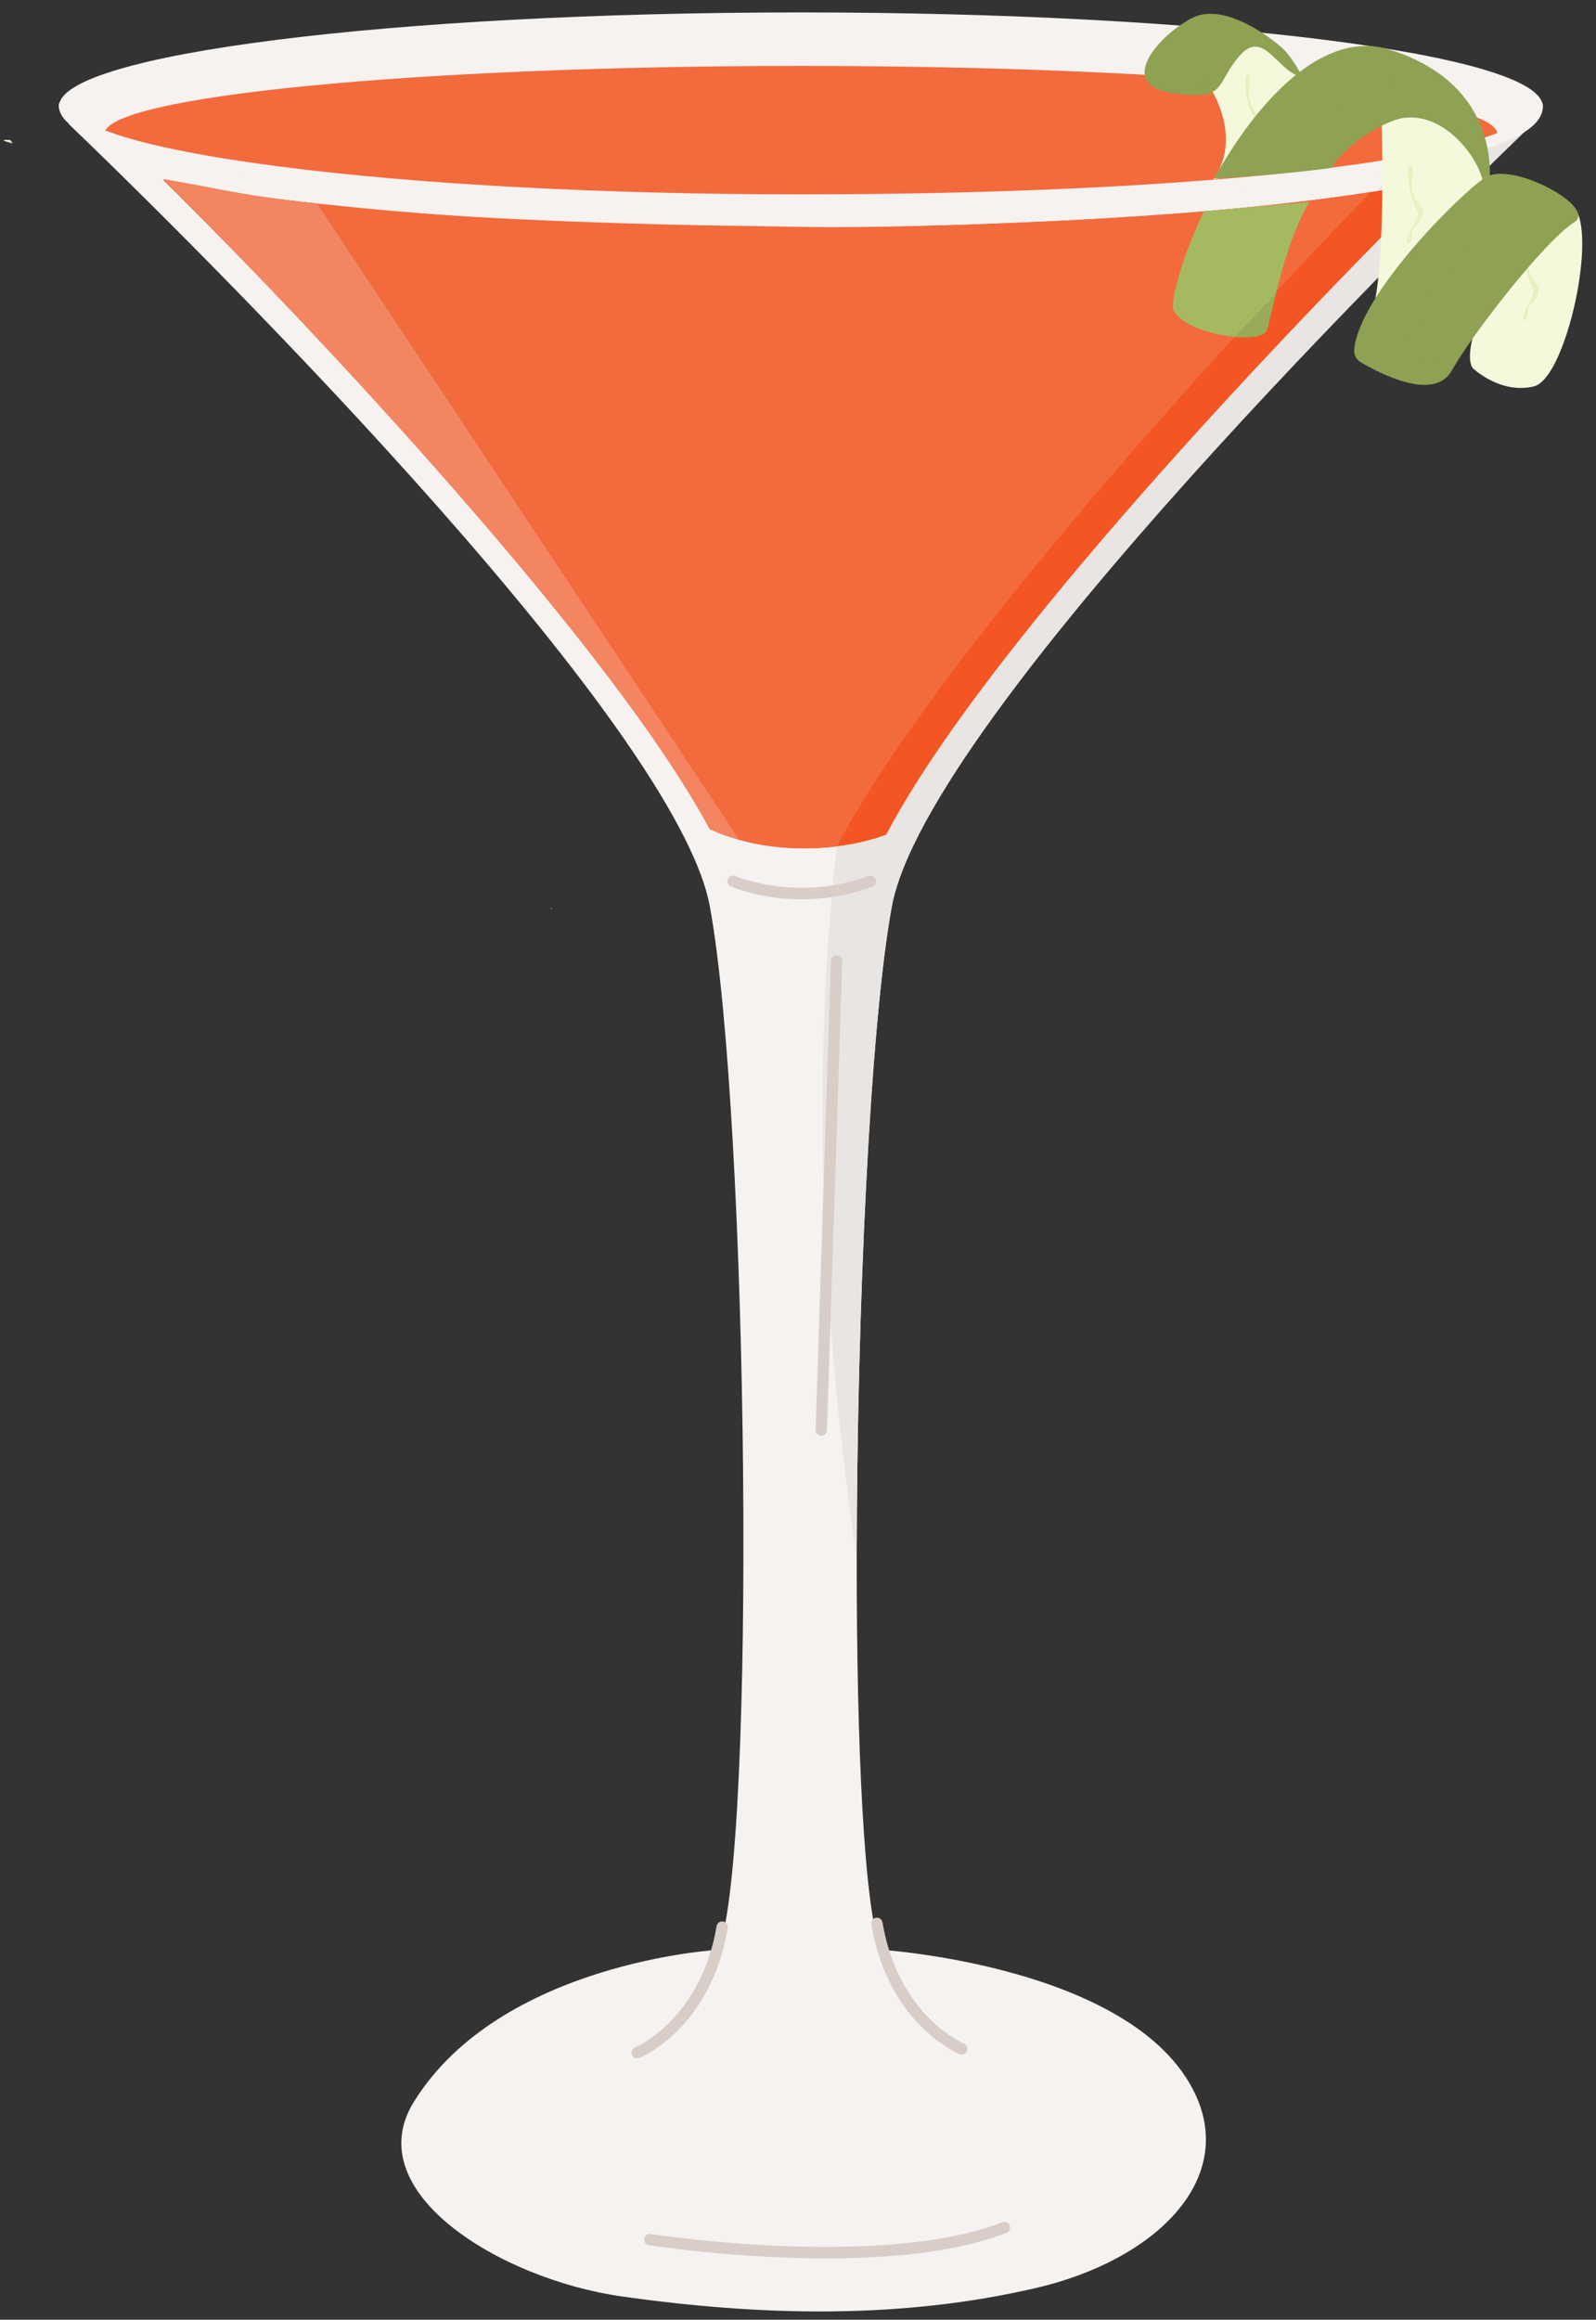 <?xml version="1.0" encoding="UTF-8"?><svg xmlns="http://www.w3.org/2000/svg" xmlns:xlink="http://www.w3.org/1999/xlink" height="504.5" preserveAspectRatio="xMidYMid meet" version="1.0" viewBox="-0.8 -2.7 347.3 504.5" width="347.3" zoomAndPan="magnify"><rect x="-0.8" y="-2.7" width="347.3" height="504.5" fill="#333333" stroke="none"/><defs><clipPath id="a"><path d="M 319 41 L 343.512 41 L 343.512 82 L 319 82 Z M 319 41"/></clipPath></defs><g><g><path d="M 185.629 336.094 C 185.598 376.887 187.203 412.199 190.848 421.336 C 190.848 421.336 246.16 424.82 259.305 452.746 C 268.152 471.547 250.492 488.852 224.766 494.867 C 195.16 501.781 164.586 500.996 134.48 496.727 C 108.16 492.996 77.051 474.043 89.27 454.391 C 108.16 423.996 155.531 421.336 155.531 421.336 C 163.934 400.273 162.062 240.02 153.664 194.418 C 152.883 190.156 151 185.199 148.25 179.703 C 121.641 126.574 14.859 24.941 14.012 24.137 C 46.852 42.254 172.867 40.801 172.867 40.801 C 172.867 40.801 254.734 40.883 304.688 31.766 C 317.48 29.434 327.402 26.266 334.098 22.57 C 333.23 23.391 223.445 128.328 198.02 181.035 C 195.633 186.004 193.984 190.504 193.266 194.418 C 188.512 220.242 185.672 282.832 185.629 336.094" fill="#f5f2f0"/></g><g><path d="M 334.879 20.402 C 334.879 31.668 262.613 40.805 173.465 40.805 C 84.32 40.805 12.055 31.668 12.055 20.402 C 12.055 9.133 84.32 0 173.465 0 C 262.613 0 334.879 9.133 334.879 20.402" fill="#f5f2f0"/></g><g><path d="M 325.02 26.422 C 325.02 34.586 257.168 41.207 173.465 41.207 C 89.766 41.207 21.836 30.789 21.91 26.422 C 22.051 18.254 89.766 11.637 173.465 11.637 C 257.168 11.637 325.02 18.254 325.02 26.422" fill="#f36a3d"/></g><g><path d="M 334.488 22.57 C 333.621 23.391 223.445 128.328 198.02 181.035 C 195.633 186.004 193.984 190.504 193.266 194.418 C 188.512 220.242 185.672 282.832 185.629 336.094 C 179.477 294.895 174.867 239.074 181.277 181.367 L 304.688 31.766 C 317.48 29.434 327.793 26.266 334.488 22.57" fill="#e8e5e3"/></g><g><path d="M 312.266 36.383 C 280.121 68.109 213.477 137.93 192.062 178.812 C 191.52 179.02 190.953 179.215 190.371 179.398 C 187.676 180.277 184.598 180.957 181.277 181.367 C 180.703 181.441 180.121 181.5 179.535 181.559 C 177.449 181.754 175.281 181.844 173.078 181.797 C 168.816 181.715 164.391 181.145 160.074 179.938 C 157.898 179.332 155.746 178.566 153.66 177.613 C 132.395 137.957 70.59 72.133 37.773 39.465 C 36.715 38.414 35.688 37.395 34.691 36.41 C 44.699 38.547 56.207 40.246 68.223 41.594 C 82.605 43.211 97.73 44.32 111.891 45.094 C 141.555 46.703 167.027 46.801 172.801 46.801 L 172.934 46.801 C 177.344 46.801 193.133 46.742 213.504 46.02 C 217.66 45.871 222.02 45.691 226.508 45.484 C 235.484 45.066 244.996 44.516 254.574 43.793 C 269.262 42.684 284.121 41.156 297.477 39.07 C 302.672 38.266 307.621 37.371 312.266 36.383" fill="#f35622"/></g><g><path d="M 297.477 39.07 C 265.289 72.25 203.598 139.703 181.277 181.367 C 180.703 181.441 180.117 181.5 179.535 181.559 C 177.449 181.754 175.281 181.844 173.078 181.793 C 168.816 181.711 164.391 181.148 160.078 179.941 C 157.902 179.328 155.75 178.566 153.66 177.613 C 132.395 137.957 67.566 68.934 34.746 36.27 C 40.566 37.203 53.176 39.848 59.398 40.57 C 62.766 40.961 66.141 41.344 69.52 41.703 C 80.555 42.883 91.598 43.867 102.445 44.484 C 132.105 46.152 160.746 46.438 160.746 46.438 C 166.016 46.438 187.355 47.262 213.504 46.02 C 217.66 45.871 222.023 45.691 226.508 45.484 C 235.484 45.066 244.996 44.52 254.574 43.793 C 269.266 42.684 284.121 41.156 297.477 39.07" fill="#f36a3d"/></g><g><path d="M 284.113 41.23 C 281.773 45.152 279.945 50.188 278.535 54.922 C 277.875 57.133 277.312 59.281 276.836 61.211 C 275.852 65.137 275.223 68.172 274.863 69.078 C 274.336 70.426 271.391 70.855 267.875 70.551 C 266.727 70.445 265.52 70.266 264.316 70.008 C 260.059 69.109 255.863 67.289 254.594 64.812 C 253.91 63.48 255.398 57.613 257.652 51.48 C 258.641 49.105 259.812 45.832 261.188 43.266 L 284.113 41.23" fill="#a5ba60"/></g><g><path d="M 173.465 42.035 C 130.457 42.035 90.074 39.879 59.758 35.961 C 45.039 34.059 33.469 31.844 25.367 29.371 C 16.371 26.629 11.996 23.637 11.996 20.223 C 11.996 19.543 12.547 18.992 13.227 18.992 C 13.906 18.992 14.461 19.543 14.461 20.223 C 14.461 21.461 16.656 27.906 60.074 33.516 C 90.289 37.422 130.559 39.57 173.465 39.57 C 257.035 39.57 322.023 32.527 331.496 22.441 C 332.199 21.695 332.52 20.996 332.473 20.301 C 332.434 19.621 332.949 19.035 333.629 18.992 C 334.316 18.957 334.891 19.469 334.934 20.148 C 335.02 21.535 334.469 22.875 333.293 24.129 C 321.672 36.496 244.648 42.035 173.465 42.035" fill="#f5f2f0"/></g><g><path d="M 173.641 192.887 C 164.766 192.887 158.633 190.258 158.25 190.09 C 157.629 189.816 157.344 189.09 157.617 188.469 C 157.891 187.844 158.617 187.562 159.242 187.836 C 159.418 187.91 172.723 193.555 188.215 187.809 C 188.852 187.57 189.559 187.898 189.797 188.535 C 190.031 189.172 189.707 189.883 189.07 190.117 C 183.477 192.195 178.195 192.887 173.641 192.887" fill="#d9cdc7"/></g><g><path d="M 137.867 444.957 C 137.379 444.957 136.922 444.668 136.727 444.188 C 136.469 443.559 136.77 442.84 137.398 442.582 C 137.543 442.523 151.719 436.461 155.137 416.203 C 155.25 415.531 155.891 415.078 156.559 415.191 C 157.227 415.305 157.68 415.941 157.566 416.613 C 153.91 438.285 138.965 444.605 138.328 444.863 C 138.18 444.926 138.02 444.957 137.867 444.957" fill="#d9cdc7"/></g><g><path d="M 208.508 444.133 C 208.352 444.133 208.195 444.105 208.043 444.043 C 207.406 443.785 192.465 437.465 188.805 415.789 C 188.691 415.121 189.145 414.484 189.816 414.371 C 190.484 414.258 191.121 414.711 191.234 415.383 C 193.023 425.973 197.746 432.574 201.391 436.25 C 205.352 440.238 208.938 441.746 208.977 441.762 C 209.602 442.02 209.902 442.738 209.645 443.367 C 209.449 443.844 208.992 444.133 208.508 444.133" fill="#d9cdc7"/></g><g><path d="M 179.094 488.453 C 175.844 488.453 172.469 488.383 168.961 488.234 C 153.172 487.582 140.539 485.609 140.414 485.59 C 139.742 485.484 139.285 484.852 139.391 484.18 C 139.496 483.508 140.129 483.047 140.801 483.156 C 141.297 483.234 190.805 490.879 217.332 480.602 C 217.973 480.355 218.684 480.668 218.926 481.305 C 219.172 481.938 218.859 482.652 218.223 482.898 C 208.688 486.594 195.555 488.453 179.094 488.453" fill="#d9cdc7"/></g><g><path d="M 177.918 309.527 C 177.902 309.527 177.891 309.527 177.875 309.527 C 177.195 309.504 176.664 308.934 176.684 308.254 L 180.023 206.258 C 180.047 205.594 180.594 205.066 181.254 205.066 C 181.27 205.066 181.281 205.066 181.297 205.066 C 181.977 205.09 182.508 205.66 182.484 206.34 L 179.148 308.336 C 179.125 309.004 178.578 309.527 177.918 309.527" fill="#d9cdc7"/></g><g><path d="M 1.438 27.742 L 1.969 28.492 C -0.316 27.914 -0.766 27.621 1.438 27.742" fill="#ebe9d1"/></g><g><path d="M 119.148 194.789 L 119.297 194.992 C 118.996 194.988 118.965 194.914 119.148 194.789" fill="#ebe9d1"/></g><g><path d="M 160.078 179.941 C 157.902 179.328 155.75 178.566 153.66 177.613 C 132.395 137.957 67.566 68.934 34.746 36.27 C 40.566 37.203 53.176 39.848 59.398 40.57 C 62.766 40.961 66.141 41.344 69.52 41.703 C 69.297 41.699 68.871 41.664 68.223 41.594 L 160.078 179.941" fill="#f38561"/></g><g clip-path="url(#a)"><path d="M 340.184 69.723 C 339.414 72.105 338.551 74.309 337.629 76.133 C 337.18 77.02 336.715 77.82 336.242 78.508 C 335.188 80.051 334.082 81.066 332.977 81.336 C 325.602 83.094 319.641 77.328 319.641 77.328 C 319.172 76.582 319.004 75.484 319.09 74.121 C 319.375 69.371 322.715 61.461 326.828 54.617 L 326.891 54.512 C 331.602 46.688 337.32 40.273 340.641 41.543 C 341.535 41.887 342.195 42.75 342.66 43.996 C 344.562 49.125 343.062 60.773 340.184 69.723" fill="#f5f9dc"/></g><g><path d="M 299.871 24.488 C 299.871 24.488 300.965 58.883 297.199 66.91 C 294.555 72.555 322.211 38.996 322.211 38.996 C 321.797 38.703 323.695 36.375 319.887 26.309 C 316.059 16.195 299.871 24.488 299.871 24.488" fill="#f5f9dc"/></g><g><path d="M 262.488 16.289 C 262.488 16.289 269.777 27.031 263.25 36.316 L 275.746 33.957 L 281.672 14.41 L 279.68 10.25 L 271.82 5.707 L 262.488 16.289" fill="#f5f9dc"/></g><g><path d="M 331.316 50.148 C 331.316 50.148 330.113 50.359 331.164 55.449 C 332.219 60.535 333.914 59.621 332.129 62.762 C 330.34 65.898 330.062 67.789 331.234 66.723 C 332.406 65.656 330.984 64.68 332.16 63.613 C 333.332 62.547 334.812 60.445 333.73 59.285 C 332.648 58.129 331.352 55.785 331.629 53.895 C 331.902 52.004 331.809 49.445 331.316 50.148" fill="#e9f0be"/></g><g><path d="M 270.719 13.504 C 270.719 13.504 269.512 13.719 270.566 18.809 C 271.617 23.895 273.316 22.98 271.527 26.117 C 269.738 29.258 269.461 31.148 270.637 30.078 C 271.809 29.012 270.387 28.039 271.559 26.973 C 272.73 25.906 274.211 23.801 273.133 22.645 C 272.051 21.488 270.75 19.141 271.027 17.254 C 271.305 15.363 271.211 12.805 270.719 13.504" fill="#e9f0be"/></g><g><path d="M 306.137 33.281 C 306.137 33.281 304.934 33.492 305.984 38.582 C 307.039 43.672 308.734 42.754 306.945 45.895 C 305.156 49.031 304.883 50.922 306.055 49.855 C 307.227 48.789 305.805 47.812 306.977 46.746 C 308.152 45.68 309.633 43.578 308.551 42.422 C 307.469 41.262 306.172 38.918 306.445 37.027 C 306.723 35.137 306.629 32.578 306.137 33.281" fill="#e9f0be"/></g><g><path d="M 282.602 14.023 C 282.602 14.023 281.004 10.785 278.898 8.41 C 277.562 6.906 266.035 -2.73 258.508 1.258 C 250.98 5.242 242.105 15.855 254.238 17.543 C 266.375 19.23 263.422 15.902 268.84 9.543 C 274.258 3.18 277.215 13.223 282.602 14.023" fill="#8fa153"/></g><g><path d="M 301.602 8.102 C 286.688 3.438 272.227 20.219 263.41 36.129 C 272.516 35.613 281.582 34.82 288.895 33.812 C 291.949 28.848 300.281 23.594 304.59 22.965 C 314.383 21.531 322.34 33.57 322.023 38.309 C 321.691 43.211 323.023 40.395 323.203 37.719 C 323.203 37.719 326.926 16.023 301.602 8.102" fill="#8fa153"/></g><g><path d="M 341.723 45.645 C 339.648 46.938 336.508 50.043 333.074 53.91 C 326.215 61.633 318.18 72.41 315.062 77.926 C 311.23 84.707 299.281 78.414 295.262 76.031 C 294.34 75.484 293.805 74.477 293.883 73.422 C 294.789 61.531 317.016 39.352 322.422 35.875 C 322.82 35.617 323.289 35.43 323.809 35.305 C 330.637 33.617 346.566 42.633 341.723 45.645" fill="#8fa153"/></g><g><path d="M 327.777 35.266 C 330.48 37.293 331.789 39.406 329.887 40.59 C 327.809 41.883 324.672 44.988 321.234 48.855 C 314.375 56.578 306.34 67.355 303.223 72.867 C 301.531 75.863 298.258 76.309 294.785 75.668 C 294.93 75.801 295.086 75.926 295.262 76.031 C 299.281 78.414 311.23 84.707 315.062 77.926 C 318.18 72.41 326.215 61.633 333.074 53.91 C 336.508 50.043 339.648 46.938 341.723 45.645 C 345.77 43.129 335.312 36.418 327.777 35.266" fill="#8fa153"/></g><g><path d="M 282.379 28.324 C 281.859 27.957 281.742 27.238 282.117 26.727 C 282.488 26.215 283.215 26.098 283.734 26.469 C 284.258 26.836 284.375 27.551 284 28.066 C 283.625 28.578 282.898 28.695 282.379 28.324" fill="#8fa153"/></g><g><path d="M 282.863 19.848 C 282.414 20.293 281.68 20.297 281.223 19.852 C 280.77 19.402 280.766 18.68 281.219 18.23 C 281.672 17.781 282.406 17.781 282.859 18.227 C 283.316 18.672 283.316 19.398 282.863 19.848" fill="#8fa153"/></g><g><path d="M 263.949 9.059 C 263.496 9.508 262.762 9.508 262.309 9.062 C 261.852 8.617 261.852 7.891 262.305 7.441 C 262.754 6.992 263.488 6.992 263.945 7.438 C 264.398 7.883 264.398 8.609 263.949 9.059" fill="#8fa153"/></g><g><path d="M 254.918 15.184 C 254.465 15.633 253.73 15.633 253.277 15.188 C 252.82 14.742 252.82 14.016 253.273 13.566 C 253.727 13.117 254.461 13.117 254.914 13.562 C 255.367 14.012 255.371 14.734 254.918 15.184" fill="#8fa153"/></g><g><path d="M 261.395 15.309 C 260.941 15.758 260.207 15.758 259.754 15.312 C 259.297 14.867 259.297 14.141 259.746 13.691 C 260.199 13.242 260.934 13.242 261.391 13.688 C 261.844 14.137 261.848 14.859 261.395 15.309" fill="#8fa153"/></g><g><path d="M 256.992 10.84 C 256.539 11.285 255.805 11.289 255.352 10.844 C 254.895 10.395 254.895 9.672 255.348 9.223 C 255.797 8.773 256.531 8.773 256.988 9.219 C 257.441 9.664 257.445 10.391 256.992 10.84" fill="#8fa153"/></g><g><path d="M 290.723 20.844 C 290.41 20.293 290.609 19.594 291.172 19.285 C 291.73 18.98 292.438 19.176 292.75 19.73 C 293.062 20.281 292.859 20.98 292.301 21.285 C 291.738 21.594 291.031 21.398 290.723 20.844" fill="#8fa153"/></g><g><path d="M 291.258 12.82 C 290.945 12.27 291.148 11.57 291.707 11.262 C 292.27 10.953 292.977 11.152 293.285 11.707 C 293.598 12.258 293.398 12.957 292.84 13.266 C 292.277 13.57 291.57 13.375 291.258 12.82" fill="#8fa153"/></g><g><path d="M 302.492 21.164 C 302.184 20.613 302.383 19.914 302.941 19.609 C 303.504 19.301 304.211 19.5 304.523 20.051 C 304.836 20.605 304.633 21.301 304.074 21.609 C 303.512 21.918 302.805 21.719 302.492 21.164" fill="#8fa153"/></g><g><path d="M 300.531 14.32 C 300.727 13.719 301.379 13.383 301.988 13.574 C 302.598 13.766 302.938 14.406 302.746 15.012 C 302.555 15.613 301.902 15.949 301.289 15.758 C 300.68 15.566 300.34 14.926 300.531 14.32" fill="#8fa153"/></g><g><path d="M 328.215 41.203 C 328.41 40.598 329.062 40.266 329.672 40.453 C 330.281 40.645 330.621 41.289 330.43 41.891 C 330.238 42.496 329.586 42.828 328.973 42.641 C 328.363 42.449 328.023 41.805 328.215 41.203" fill="#8fa153"/></g><g><path d="M 311.934 54.016 C 312.125 53.41 312.777 53.078 313.387 53.27 C 314 53.461 314.34 54.102 314.145 54.703 C 313.953 55.309 313.301 55.645 312.688 55.453 C 312.078 55.262 311.738 54.617 311.934 54.016" fill="#8fa153"/></g><g><path d="M 330.055 47.59 C 330.246 46.984 330.898 46.652 331.512 46.844 C 332.121 47.031 332.461 47.676 332.27 48.277 C 332.074 48.883 331.426 49.219 330.812 49.027 C 330.203 48.836 329.863 48.191 330.055 47.59" fill="#8fa153"/></g><g><path d="M 305.672 59.426 C 305.863 58.824 306.516 58.488 307.129 58.68 C 307.738 58.871 308.078 59.512 307.883 60.117 C 307.691 60.719 307.039 61.055 306.43 60.863 C 305.816 60.672 305.477 60.031 305.672 59.426" fill="#8fa153"/></g><g><path d="M 317.695 63.609 C 317.488 63.008 317.816 62.359 318.422 62.156 C 319.031 61.953 319.688 62.277 319.895 62.879 C 320.098 63.477 319.77 64.125 319.164 64.328 C 318.559 64.531 317.898 64.207 317.695 63.609" fill="#8fa153"/></g><g><path d="M 320.551 54.84 C 320.348 54.242 320.672 53.594 321.281 53.391 C 321.887 53.188 322.547 53.512 322.75 54.109 C 322.953 54.711 322.629 55.359 322.02 55.562 C 321.414 55.762 320.754 55.441 320.551 54.84" fill="#8fa153"/></g><g><path d="M 317.926 46.613 C 317.723 46.012 318.051 45.363 318.656 45.16 C 319.266 44.961 319.922 45.281 320.129 45.879 C 320.332 46.48 320.004 47.129 319.398 47.332 C 318.789 47.531 318.133 47.211 317.926 46.613" fill="#8fa153"/></g><g><path d="M 317.586 23.512 C 318.176 23.262 318.855 23.531 319.109 24.109 C 319.359 24.691 319.09 25.367 318.5 25.613 C 317.91 25.863 317.227 25.594 316.977 25.012 C 316.723 24.434 316.996 23.758 317.586 23.512" fill="#8fa153"/></g><g><path d="M 308.727 75.559 C 308.52 74.957 308.848 74.309 309.453 74.105 C 310.062 73.902 310.723 74.227 310.926 74.824 C 311.129 75.426 310.805 76.074 310.195 76.277 C 309.59 76.48 308.93 76.156 308.727 75.559" fill="#8fa153"/></g><g><path d="M 297.613 72.145 C 297.406 71.547 297.734 70.895 298.344 70.695 C 298.949 70.492 299.609 70.812 299.812 71.414 C 300.02 72.012 299.691 72.664 299.086 72.863 C 298.477 73.066 297.816 72.746 297.613 72.145" fill="#8fa153"/></g><g><path d="M 306.012 68.664 C 305.809 68.066 306.137 67.414 306.742 67.215 C 307.348 67.012 308.008 67.336 308.211 67.934 C 308.418 68.531 308.09 69.184 307.484 69.383 C 306.875 69.586 306.219 69.266 306.012 68.664" fill="#8fa153"/></g><g><path d="M 311.102 19.043 C 311.297 18.438 311.949 18.105 312.559 18.297 C 313.172 18.484 313.512 19.129 313.316 19.73 C 313.125 20.336 312.473 20.668 311.859 20.48 C 311.25 20.289 310.91 19.645 311.102 19.043" fill="#8fa153"/></g><g><path d="M 275.012 28.953 C 275.09 29.582 274.637 30.152 274.004 30.23 C 273.367 30.309 272.785 29.863 272.707 29.234 C 272.629 28.609 273.082 28.035 273.719 27.957 C 274.352 27.879 274.934 28.328 275.012 28.953" fill="#8fa153"/></g><g><path d="M 276.836 61.211 C 275.852 65.137 275.223 68.172 274.863 69.078 C 274.336 70.426 271.391 70.855 267.875 70.551 C 270.422 67.859 274.16 63.934 276.836 61.211" fill="#98ab58"/></g></g></svg>